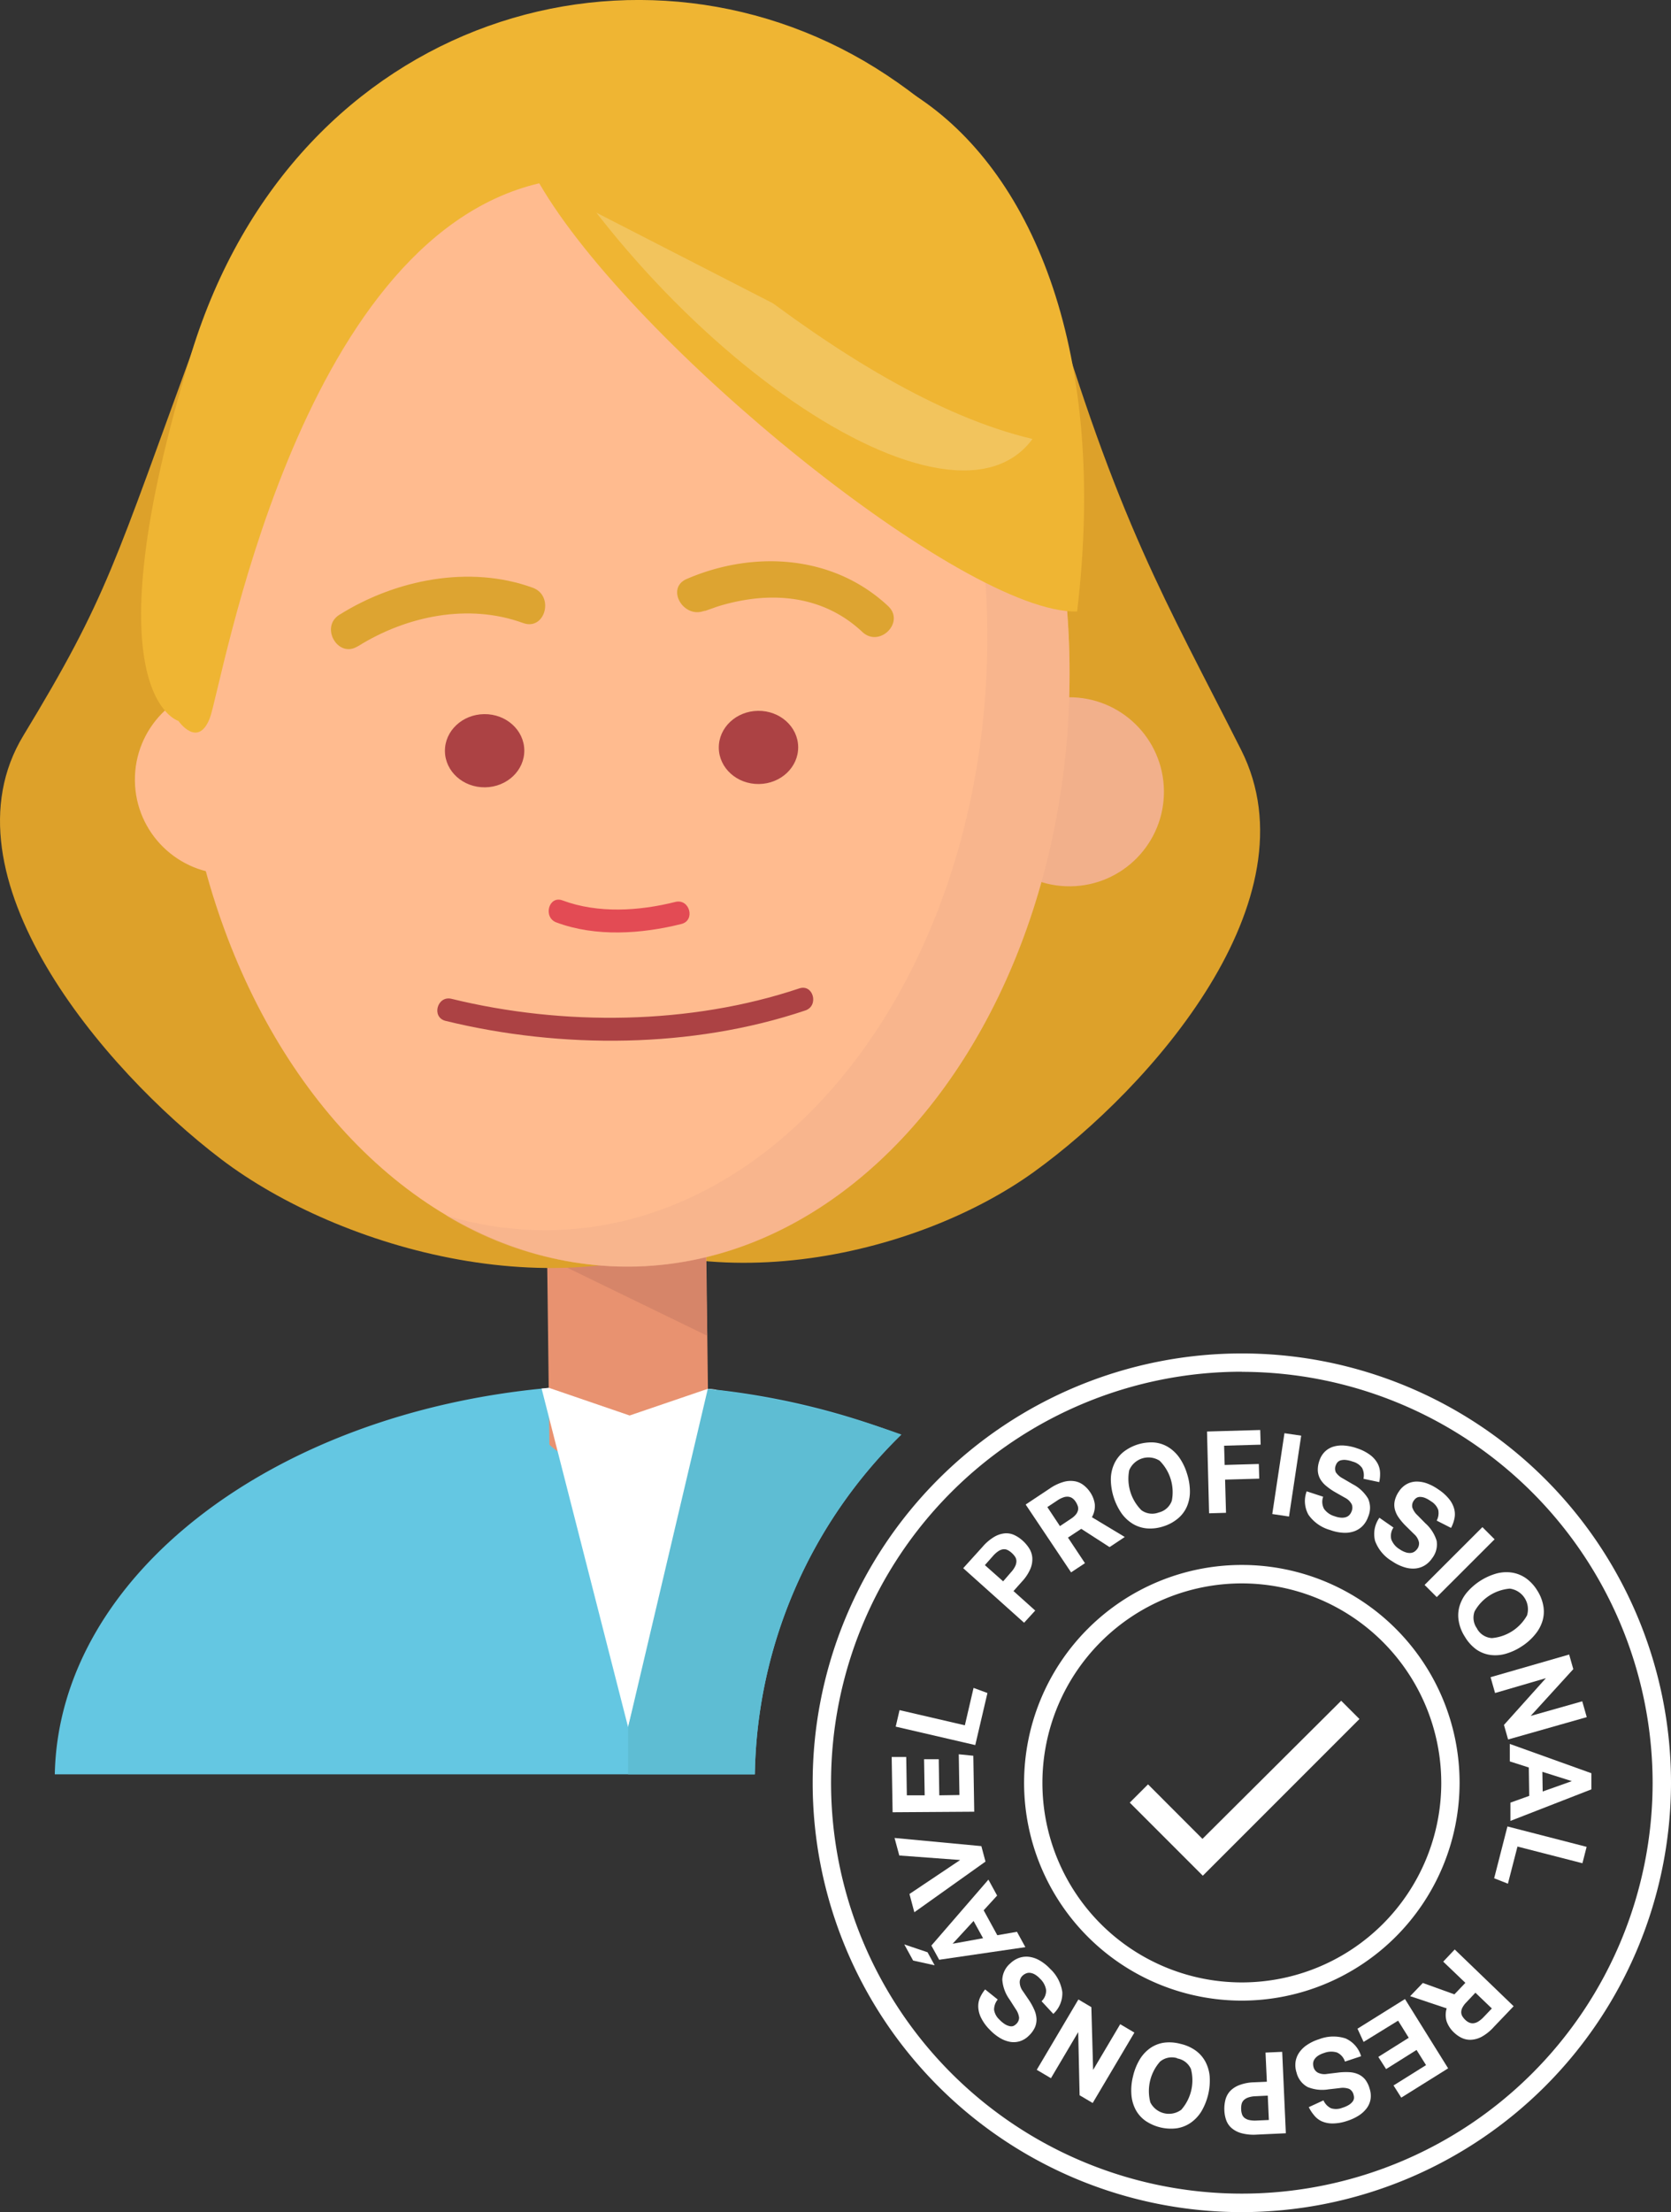 <svg xmlns="http://www.w3.org/2000/svg" viewBox="0 0 274.5 363.24"><rect x="0" y="0" width="274.5" height="363.24" fill="#333333" stroke="none"/><defs><style>.cls-1{fill:#64c7e2;}.cls-2{fill:#dda12a;}.cls-11,.cls-12,.cls-2{fill-rule:evenodd;}.cls-3{fill:#f2b08b;}.cls-4{fill:#e89270;}.cls-5{fill:#d68569;}.cls-6{fill:#ffbb8f;}.cls-7{opacity:0.53;}.cls-8{fill:#dda431;}.cls-9{fill:#ac4244;}.cls-10{fill:#e34b54;}.cls-11{fill:#efb533;}.cls-12,.cls-13{fill:#fff;}.cls-12{opacity:0.21;}.cls-14{fill:#5ebdd3;}</style></defs><title>respons</title><g id="Layer_2" data-name="Layer 2"><g id="Layer_4" data-name="Layer 4"><path class="cls-1" d="M116.25,228.05a13,13,0,0,1-26.06-.15C44.8,232,9.66,258.78,9,291.35H124a79.73,79.73,0,0,1,24-55.74A122.35,122.35,0,0,0,116.25,228.05Z"/><path class="cls-2" d="M159.69,101.5C171.75,106.69,56.61,176.38,89,198c25.32,16.92,61.55,8.33,80.81-5.54s46.45-44.78,34.08-69.31S183.65,86,171.93,46,135.2,63.38,159.69,101.5Z"/><circle class="cls-3" cx="175.68" cy="130.02" r="15.52" transform="translate(-1.55 2.12) rotate(-0.69)"/><path class="cls-4" d="M116.4,236.9s-4.74,4-13.55,4.24-12.6-3.93-12.6-3.93l-.44-36.35,26.15-.31Z"/><polygon class="cls-5" points="89.43 206.34 116.18 219.34 115.93 205.59 89.43 206.34"/><path class="cls-2" d="M50.7,102.8c-12.76,4.21,104,79.66,69.41,98.43-27.06,14.68-64.37,3.87-83.8-10.9s-46.39-46.6-32.47-69.55,14.89-28.07,28.79-66S77.8,67.51,50.7,102.8Z"/><ellipse class="cls-6" cx="102.5" cy="109.83" rx="73.19" ry="98.15" transform="translate(-1.31 1.24) rotate(-0.69)"/><g class="cls-7"><path class="cls-3" d="M175.68,109c-.56-46.41-25-85-57.45-94.83,25.48,15.15,43.47,49.13,43.95,88.83.65,54.2-31.59,98.54-72,99a55.75,55.75,0,0,1-16.92-2.43A57.77,57.77,0,0,0,103.68,208C144.1,207.49,176.34,163.15,175.68,109Z"/></g><path class="cls-8" d="M58.8,106.12c8-5,18.17-7.08,27.12-3.82,3.63,1.33,5.2-4.47,1.6-5.79C77.16,92.74,65,95.15,55.77,100.94c-3.26,2-.25,7.24,3,5.18Z"/><path class="cls-8" d="M115.87,100.25c-1.19.51,1.8-.61,2.24-.73a33.11,33.11,0,0,1,6-1.24c6.56-.68,12.68.92,17.55,5.49,2.81,2.64,7.06-1.59,4.24-4.24-9-8.43-22.08-9.21-33.09-4.46-3.54,1.52-.48,6.69,3,5.18Z"/><ellipse class="cls-9" cx="124.6" cy="122.73" rx="6.52" ry="6.01" transform="translate(-1.47 1.51) rotate(-0.69)"/><ellipse class="cls-9" cx="79.61" cy="123.27" rx="6.52" ry="6.01" transform="translate(-1.48 0.97) rotate(-0.69)"/><path class="cls-9" d="M73.18,167.63c19,4.65,40.56,4.54,59.12-1.71,2.27-.77,1.3-4.39-1-3.62-17.92,6-38.75,6.21-57.13,1.71-2.34-.57-3.34,3-1,3.62Z"/><path class="cls-10" d="M91.41,151.47c6.44,2.41,14,1.89,20.53.25,2.34-.59,1.35-4.21-1-3.62-5.92,1.49-12.7,1.93-18.54-.25-2.26-.85-3.24,2.78-1,3.62Z"/><circle class="cls-6" cx="37.68" cy="128.02" r="15.52" transform="translate(-1.54 0.46) rotate(-0.69)"/><path class="cls-11" d="M176.94,100.42c-18.59.39-73.09-43.93-88.36-70.33C128-15.37,187.07,15.49,176.94,100.42Z"/><path class="cls-12" d="M169.61,72.08c-14.13,19.18-66.08-18-87.27-62.1C101.87,30,138.82,64.85,169.61,72.08Z"/><path class="cls-12" d="M161.67,38c-7,15.92-49.11.72-70.73-25.34C107.69,22.47,139,39.09,161.67,38Z"/><path class="cls-11" d="M29.3,118.37s3.17,4.58,5.15-.4S48.51,39.54,88.57,30.1L162.8,68.18s22.42-29.61-17.14-55.85S48.68,1.9,31.44,58,29.3,118.37,29.3,118.37Z"/><polygon class="cls-13" points="88.97 228.01 103.18 283.6 117.64 228.18 116.27 228.05 103.43 232.43 90.18 227.89 88.97 228.01"/><path class="cls-14" d="M148.08,235.56a145.55,145.55,0,0,0-31.81-7.5L103.18,283.6v7.75H124A79.73,79.73,0,0,1,148.08,235.56Z"/><path class="cls-13" d="M158.23,257.5,161.4,254a7.75,7.75,0,0,1,1.94-1.65,4.21,4.21,0,0,1,1.74-.57,3.12,3.12,0,0,1,1.54.28,5.41,5.41,0,0,1,1.34.89,6.09,6.09,0,0,1,1.11,1.3,3.36,3.36,0,0,1,.51,1.56,4.06,4.06,0,0,1-.32,1.81,7.29,7.29,0,0,1-1.38,2.08l-1.39,1.56,3.57,3.2-1.83,2Zm7.85.67a4,4,0,0,0,.69-1,1.93,1.93,0,0,0,.2-.84,1.35,1.35,0,0,0-.23-.72,3.25,3.25,0,0,0-.56-.63,2.76,2.76,0,0,0-.69-.47,1.29,1.29,0,0,0-.71-.11,1.9,1.9,0,0,0-.78.31,4.59,4.59,0,0,0-.9.81L161.79,257l3,2.66Z"/><path class="cls-13" d="M168.49,247.05l3.93-2.61a7.71,7.71,0,0,1,2.35-1.12,4.16,4.16,0,0,1,1.86-.08,3.25,3.25,0,0,1,1.4.65,4.79,4.79,0,0,1,1,1.06,4.64,4.64,0,0,1,.82,2.08,3.7,3.7,0,0,1-.48,2.1l5.4,3.25-2.5,1.66-4.65-3-2.18,1.44,2.79,4.2-2.28,1.51Zm7.43,2.34a3.52,3.52,0,0,0,.82-.71,1.68,1.68,0,0,0,.35-.71,1.33,1.33,0,0,0-.05-.7,3.14,3.14,0,0,0-.36-.71,2.12,2.12,0,0,0-.47-.51,1.43,1.43,0,0,0-.64-.27,1.83,1.83,0,0,0-.84.08,4.32,4.32,0,0,0-1.08.55l-1.6,1.06,2.07,3.12Z"/><path class="cls-13" d="M191.1,250.64a6.87,6.87,0,0,1-2.69.33,5.41,5.41,0,0,1-2.32-.75,6.35,6.35,0,0,1-1.86-1.74,10,10,0,0,1-1.75-5.6,6.25,6.25,0,0,1,.55-2.5,5.51,5.51,0,0,1,1.49-1.94,7.47,7.47,0,0,1,5.07-1.58,5.34,5.34,0,0,1,2.32.76,6.32,6.32,0,0,1,1.84,1.75A9.33,9.33,0,0,1,195,242a9.52,9.52,0,0,1,.47,2.93,6.19,6.19,0,0,1-.51,2.49,5.33,5.33,0,0,1-1.48,1.94A6.93,6.93,0,0,1,191.1,250.64Zm-.73-2.29a3,3,0,0,0,2.13-1.93,7.31,7.31,0,0,0-2-6.56,3.42,3.42,0,0,0-5,1.56,7.32,7.32,0,0,0,2,6.56A3,3,0,0,0,190.36,248.35Z"/><path class="cls-13" d="M198.28,235.06l8.74-.25.07,2.41-6,.17.09,3.16,5.61-.16.07,2.41-5.61.16.15,5.45-2.78.08Z"/><path class="cls-13" d="M211,235.34l2.75.4-2,13.28-2.75-.41Z"/><path class="cls-13" d="M217.36,245.77a2.43,2.43,0,0,0,.15,2,3.22,3.22,0,0,0,1.76,1.21,3.71,3.71,0,0,0,1.08.23,2.08,2.08,0,0,0,.81-.11,1.33,1.33,0,0,0,.56-.39,1.93,1.93,0,0,0,.34-.62,1.5,1.5,0,0,0,0-1.06,2.5,2.5,0,0,0-1.13-1.1l-1.53-.87a10.06,10.06,0,0,1-1.54-1.06,4.15,4.15,0,0,1-1-1.17,3.14,3.14,0,0,1-.38-1.38,4.46,4.46,0,0,1,.28-1.65,3.62,3.62,0,0,1,.92-1.47,3.45,3.45,0,0,1,1.41-.8,5,5,0,0,1,1.79-.16,8.07,8.07,0,0,1,2.06.45,7.43,7.43,0,0,1,2.18,1.12,4.39,4.39,0,0,1,1.18,1.36,3.49,3.49,0,0,1,.41,1.51,6.12,6.12,0,0,1-.14,1.56l-2.59-.55a2.63,2.63,0,0,0-.22-1.77A2.74,2.74,0,0,0,222.2,240a4.61,4.61,0,0,0-1.14-.27,2.3,2.3,0,0,0-.8.06,1.08,1.08,0,0,0-.52.3,1.37,1.37,0,0,0-.29.48,1.43,1.43,0,0,0,0,1.2,3.1,3.1,0,0,0,1.15,1l1.61.94a6.3,6.3,0,0,1,2.53,2.37,3.69,3.69,0,0,1,0,3,4,4,0,0,1-.85,1.43,3.63,3.63,0,0,1-1.34.9,4.56,4.56,0,0,1-1.81.28,7.48,7.48,0,0,1-2.25-.46,6.46,6.46,0,0,1-3.54-2.49,4.6,4.6,0,0,1-.3-3.86Z"/><path class="cls-13" d="M228.91,250.83a2.44,2.44,0,0,0-.36,1.94,3.23,3.23,0,0,0,1.38,1.63,3.73,3.73,0,0,0,1,.5,2.11,2.11,0,0,0,.81.1,1.34,1.34,0,0,0,.64-.23,2,2,0,0,0,.49-.51,1.5,1.5,0,0,0,.23-1,2.49,2.49,0,0,0-.81-1.36L231,250.63a10.21,10.21,0,0,1-1.22-1.42,4.15,4.15,0,0,1-.65-1.39,3.13,3.13,0,0,1,0-1.43,4.43,4.43,0,0,1,.7-1.52,3.6,3.6,0,0,1,1.27-1.18,3.45,3.45,0,0,1,1.57-.41,5,5,0,0,1,1.77.31,8.09,8.09,0,0,1,1.87,1,7.46,7.46,0,0,1,1.81,1.65,4.38,4.38,0,0,1,.79,1.62,3.48,3.48,0,0,1,0,1.56,6.12,6.12,0,0,1-.54,1.47l-2.36-1.2a2.63,2.63,0,0,0,.25-1.77,2.74,2.74,0,0,0-1.2-1.41,4.62,4.62,0,0,0-1-.56,2.31,2.31,0,0,0-.79-.15,1.09,1.09,0,0,0-.58.16,1.37,1.37,0,0,0-.4.39,1.44,1.44,0,0,0-.29,1.17,3.1,3.1,0,0,0,.85,1.29l1.31,1.33A6.3,6.3,0,0,1,236,253a3.69,3.69,0,0,1-.74,2.87,4,4,0,0,1-1.19,1.16,3.63,3.63,0,0,1-1.53.52,4.56,4.56,0,0,1-1.82-.2,7.47,7.47,0,0,1-2.05-1,6.46,6.46,0,0,1-2.78-3.32,4.6,4.6,0,0,1,.71-3.81Z"/><path class="cls-13" d="M243.52,250.76l2,2-9.5,9.49-2-2Z"/><path class="cls-13" d="M240.64,268.76a6.87,6.87,0,0,1-1-2.51,5.42,5.42,0,0,1,.1-2.44,6.33,6.33,0,0,1,1.18-2.26,10,10,0,0,1,4.93-3.18,6.26,6.26,0,0,1,2.55-.14,5.52,5.52,0,0,1,2.27.92,6.82,6.82,0,0,1,1.85,2,6.9,6.9,0,0,1,1,2.51,5.34,5.34,0,0,1-.11,2.43,6.29,6.29,0,0,1-1.19,2.24,9.28,9.28,0,0,1-2.23,2,9.52,9.52,0,0,1-2.69,1.24,6.19,6.19,0,0,1-2.53.17,5.32,5.32,0,0,1-2.26-.9A6.93,6.93,0,0,1,240.64,268.76Zm2-1.32a3,3,0,0,0,2.43,1.54,7.32,7.32,0,0,0,5.78-3.73,3.42,3.42,0,0,0-2.83-4.39,7.32,7.32,0,0,0-5.78,3.73A3,3,0,0,0,242.66,267.44Z"/><path class="cls-13" d="M257.77,271.68l.68,2.4-7,7.68,8.47-2.4.74,2.6-12.92,3.67-.68-2.39,6.89-7.68L245.6,278l-.74-2.6Z"/><path class="cls-13" d="M261.42,291.17l0,2.65L248.12,299l0-3,3.09-1.11-.07-4.66-3.12-1,0-2.87Zm-8,3,4.79-1.7-4.84-1.53Z"/><path class="cls-13" d="M260.64,303.26l-.69,2.69-10.67-2.74-1.57,6.1-2.26-.89,2.18-8.51Z"/><path class="cls-13" d="M248.65,329.43l-3.26,3.41a7.71,7.71,0,0,1-2,1.61,4.16,4.16,0,0,1-1.8.49,3.24,3.24,0,0,1-1.51-.33,4.8,4.8,0,0,1-1.18-.82,4.64,4.64,0,0,1-1.25-1.85,3.69,3.69,0,0,1,0-2.16l-6-2,2.08-2.17,5.19,1.87,1.8-1.89-3.64-3.48,1.89-2Zm-7.77-.64a3.51,3.51,0,0,0-.65.88,1.68,1.68,0,0,0-.19.76,1.34,1.34,0,0,0,.2.67,3.14,3.14,0,0,0,.51.61,2.1,2.1,0,0,0,.57.39,1.42,1.42,0,0,0,.69.13,1.84,1.84,0,0,0,.8-.27,4.31,4.31,0,0,0,.93-.77l1.33-1.39-2.7-2.59Z"/><path class="cls-13" d="M237.89,339.63l-7.7,4.81-1.27-2,5.34-3.34-1.56-2.49-5,3.14-1.28-2,5-3.14-1.75-2.81L224,335.29l-1-2.17,7.8-4.87Z"/><path class="cls-13" d="M220.94,338.52a2.44,2.44,0,0,0-1.3-1.49,3.23,3.23,0,0,0-2.13.08,3.7,3.7,0,0,0-1,.46,2.1,2.1,0,0,0-.58.58,1.34,1.34,0,0,0-.22.65,2,2,0,0,0,.09.7,1.5,1.5,0,0,0,.67.83,2.49,2.49,0,0,0,1.57.21l1.75-.21a10.18,10.18,0,0,1,1.87-.07,4.16,4.16,0,0,1,1.49.35,3.12,3.12,0,0,1,1.13.88A4.42,4.42,0,0,1,225,343a3.61,3.61,0,0,1,.14,1.73,3.44,3.44,0,0,1-.65,1.48,5,5,0,0,1-1.33,1.2,8.09,8.09,0,0,1-1.92.87,7.44,7.44,0,0,1-2.41.4,4.39,4.39,0,0,1-1.76-.38,3.49,3.49,0,0,1-1.23-1A6.09,6.09,0,0,1,215,346l2.41-1.11a2.63,2.63,0,0,0,1.23,1.29,2.75,2.75,0,0,0,1.85-.07,4.59,4.59,0,0,0,1.08-.47,2.29,2.29,0,0,0,.61-.53,1.09,1.09,0,0,0,.24-.56,1.38,1.38,0,0,0-.06-.55,1.44,1.44,0,0,0-.74-1,3.11,3.11,0,0,0-1.54-.13l-1.85.21a6.31,6.31,0,0,1-3.44-.39,3.69,3.69,0,0,1-1.8-2.36,4,4,0,0,1-.18-1.65,3.62,3.62,0,0,1,.54-1.53,4.58,4.58,0,0,1,1.28-1.31,7.51,7.51,0,0,1,2.08-1,6.47,6.47,0,0,1,4.33-.12,4.6,4.6,0,0,1,2.55,2.92Z"/><path class="cls-13" d="M211.23,350.29l-4.75.22a7.79,7.79,0,0,1-2.54-.23,4.22,4.22,0,0,1-1.63-.85,3.12,3.12,0,0,1-.88-1.3,5.41,5.41,0,0,1-.3-1.58,6.07,6.07,0,0,1,.16-1.7,3.37,3.37,0,0,1,.76-1.46,4.07,4.07,0,0,1,1.52-1,7.29,7.29,0,0,1,2.45-.47l2.09-.09-.22-4.79,2.74-.12Zm-5-6.08a4,4,0,0,0-1.19.21,1.93,1.93,0,0,0-.74.45,1.35,1.35,0,0,0-.35.67,3.26,3.26,0,0,0-.06.84,2.77,2.77,0,0,0,.15.82,1.3,1.3,0,0,0,.42.58,1.91,1.91,0,0,0,.77.34,4.58,4.58,0,0,0,1.21.08l2-.09-.18-4Z"/><path class="cls-13" d="M193.92,335.61a6.86,6.86,0,0,1,2.48,1.09,5.41,5.41,0,0,1,1.61,1.83,6.33,6.33,0,0,1,.71,2.45,10,10,0,0,1-1.36,5.71,6.26,6.26,0,0,1-1.75,1.87,5.5,5.5,0,0,1-2.28.91,7.46,7.46,0,0,1-5.17-1.23,5.34,5.34,0,0,1-1.61-1.83,6.31,6.31,0,0,1-.69-2.45,9.33,9.33,0,0,1,.26-3,9.54,9.54,0,0,1,1.09-2.76,6.2,6.2,0,0,1,1.71-1.87,5.33,5.33,0,0,1,2.26-.91A6.94,6.94,0,0,1,193.92,335.61Zm-.54,2.35a3,3,0,0,0-2.82.57,7.31,7.31,0,0,0-1.59,6.69,3.42,3.42,0,0,0,5.08,1.21,7.32,7.32,0,0,0,1.59-6.69A3,3,0,0,0,193.38,338Z"/><path class="cls-13" d="M179.5,345.32l-2.15-1.27-.23-10.37-4.48,7.57-2.33-1.38,6.84-11.55,2.13,1.26.29,10.31,4.45-7.51,2.33,1.38Z"/><path class="cls-13" d="M171.1,328.61a2.43,2.43,0,0,0,.75-1.82,3.22,3.22,0,0,0-1-1.88,3.69,3.69,0,0,0-.86-.7,2.08,2.08,0,0,0-.77-.26,1.33,1.33,0,0,0-.68.1,1.94,1.94,0,0,0-.59.39,1.5,1.5,0,0,0-.44,1,2.49,2.49,0,0,0,.51,1.5l1,1.47a10.16,10.16,0,0,1,.9,1.64,4.16,4.16,0,0,1,.35,1.49,3.14,3.14,0,0,1-.28,1.4,4.44,4.44,0,0,1-1,1.35,3.6,3.6,0,0,1-1.49.9,3.44,3.44,0,0,1-1.62.08,5,5,0,0,1-1.67-.66,8,8,0,0,1-1.63-1.33,7.45,7.45,0,0,1-1.44-2,4.39,4.39,0,0,1-.44-1.75A3.49,3.49,0,0,1,161,328a6.11,6.11,0,0,1,.83-1.33l2.07,1.66a2.63,2.63,0,0,0-.6,1.68,2.74,2.74,0,0,0,.88,1.62,4.6,4.6,0,0,0,.9.75,2.3,2.3,0,0,0,.74.31,1.09,1.09,0,0,0,.6,0,1.36,1.36,0,0,0,.47-.3,1.44,1.44,0,0,0,.52-1.08,3.11,3.11,0,0,0-.57-1.43l-1-1.56a6.3,6.3,0,0,1-1.19-3.26,3.7,3.7,0,0,1,1.31-2.66,4,4,0,0,1,1.4-.89,3.64,3.64,0,0,1,1.61-.2,4.58,4.58,0,0,1,1.74.56,7.5,7.5,0,0,1,1.8,1.42,6.46,6.46,0,0,1,2,3.82,4.6,4.6,0,0,1-1.48,3.58Z"/><path class="cls-13" d="M150,321.93l-1.45-2.65,3.82,1.29,1.17,2.14Zm4.28-.13L153,319.47l9.37-10.83,1.43,2.62-2.21,2.42,2.24,4.09,3.23-.56,1.38,2.52Zm5.65-6.37-3.44,3.74,5-.91Z"/><path class="cls-13" d="M150.2,314l-.8-3,8.33-5.58-10-.74-.78-2.88,14.26,1.34.68,2.54Z"/><path class="cls-13" d="M146.63,297.58l-.15-9.08,2.39,0,.1,6.3,2.93,0-.1-5.93,2.41,0,.09,5.93,3.31-.05-.11-6.69,2.39.24.15,9.19Z"/><path class="cls-13" d="M147.14,283.52l.63-2.71,10.73,2.49,1.43-6.14,2.28.84-2,8.55Z"/><path class="cls-13" d="M204,328.51a35.77,35.77,0,1,1,35.77-35.77A35.81,35.81,0,0,1,204,328.51ZM204,260a32.76,32.76,0,1,0,32.76,32.76A32.79,32.79,0,0,0,204,260Z"/><path class="cls-13" d="M197.53,301.95,188.59,293l-3,3,12,12,25.73-25.73-3-3Z"/><path class="cls-13" d="M204,363.24a70.5,70.5,0,1,1,70.5-70.5A70.58,70.58,0,0,1,204,363.24Zm0-138a67.48,67.48,0,1,0,67.48,67.48A67.56,67.56,0,0,0,204,225.26Z"/></g></g></svg>